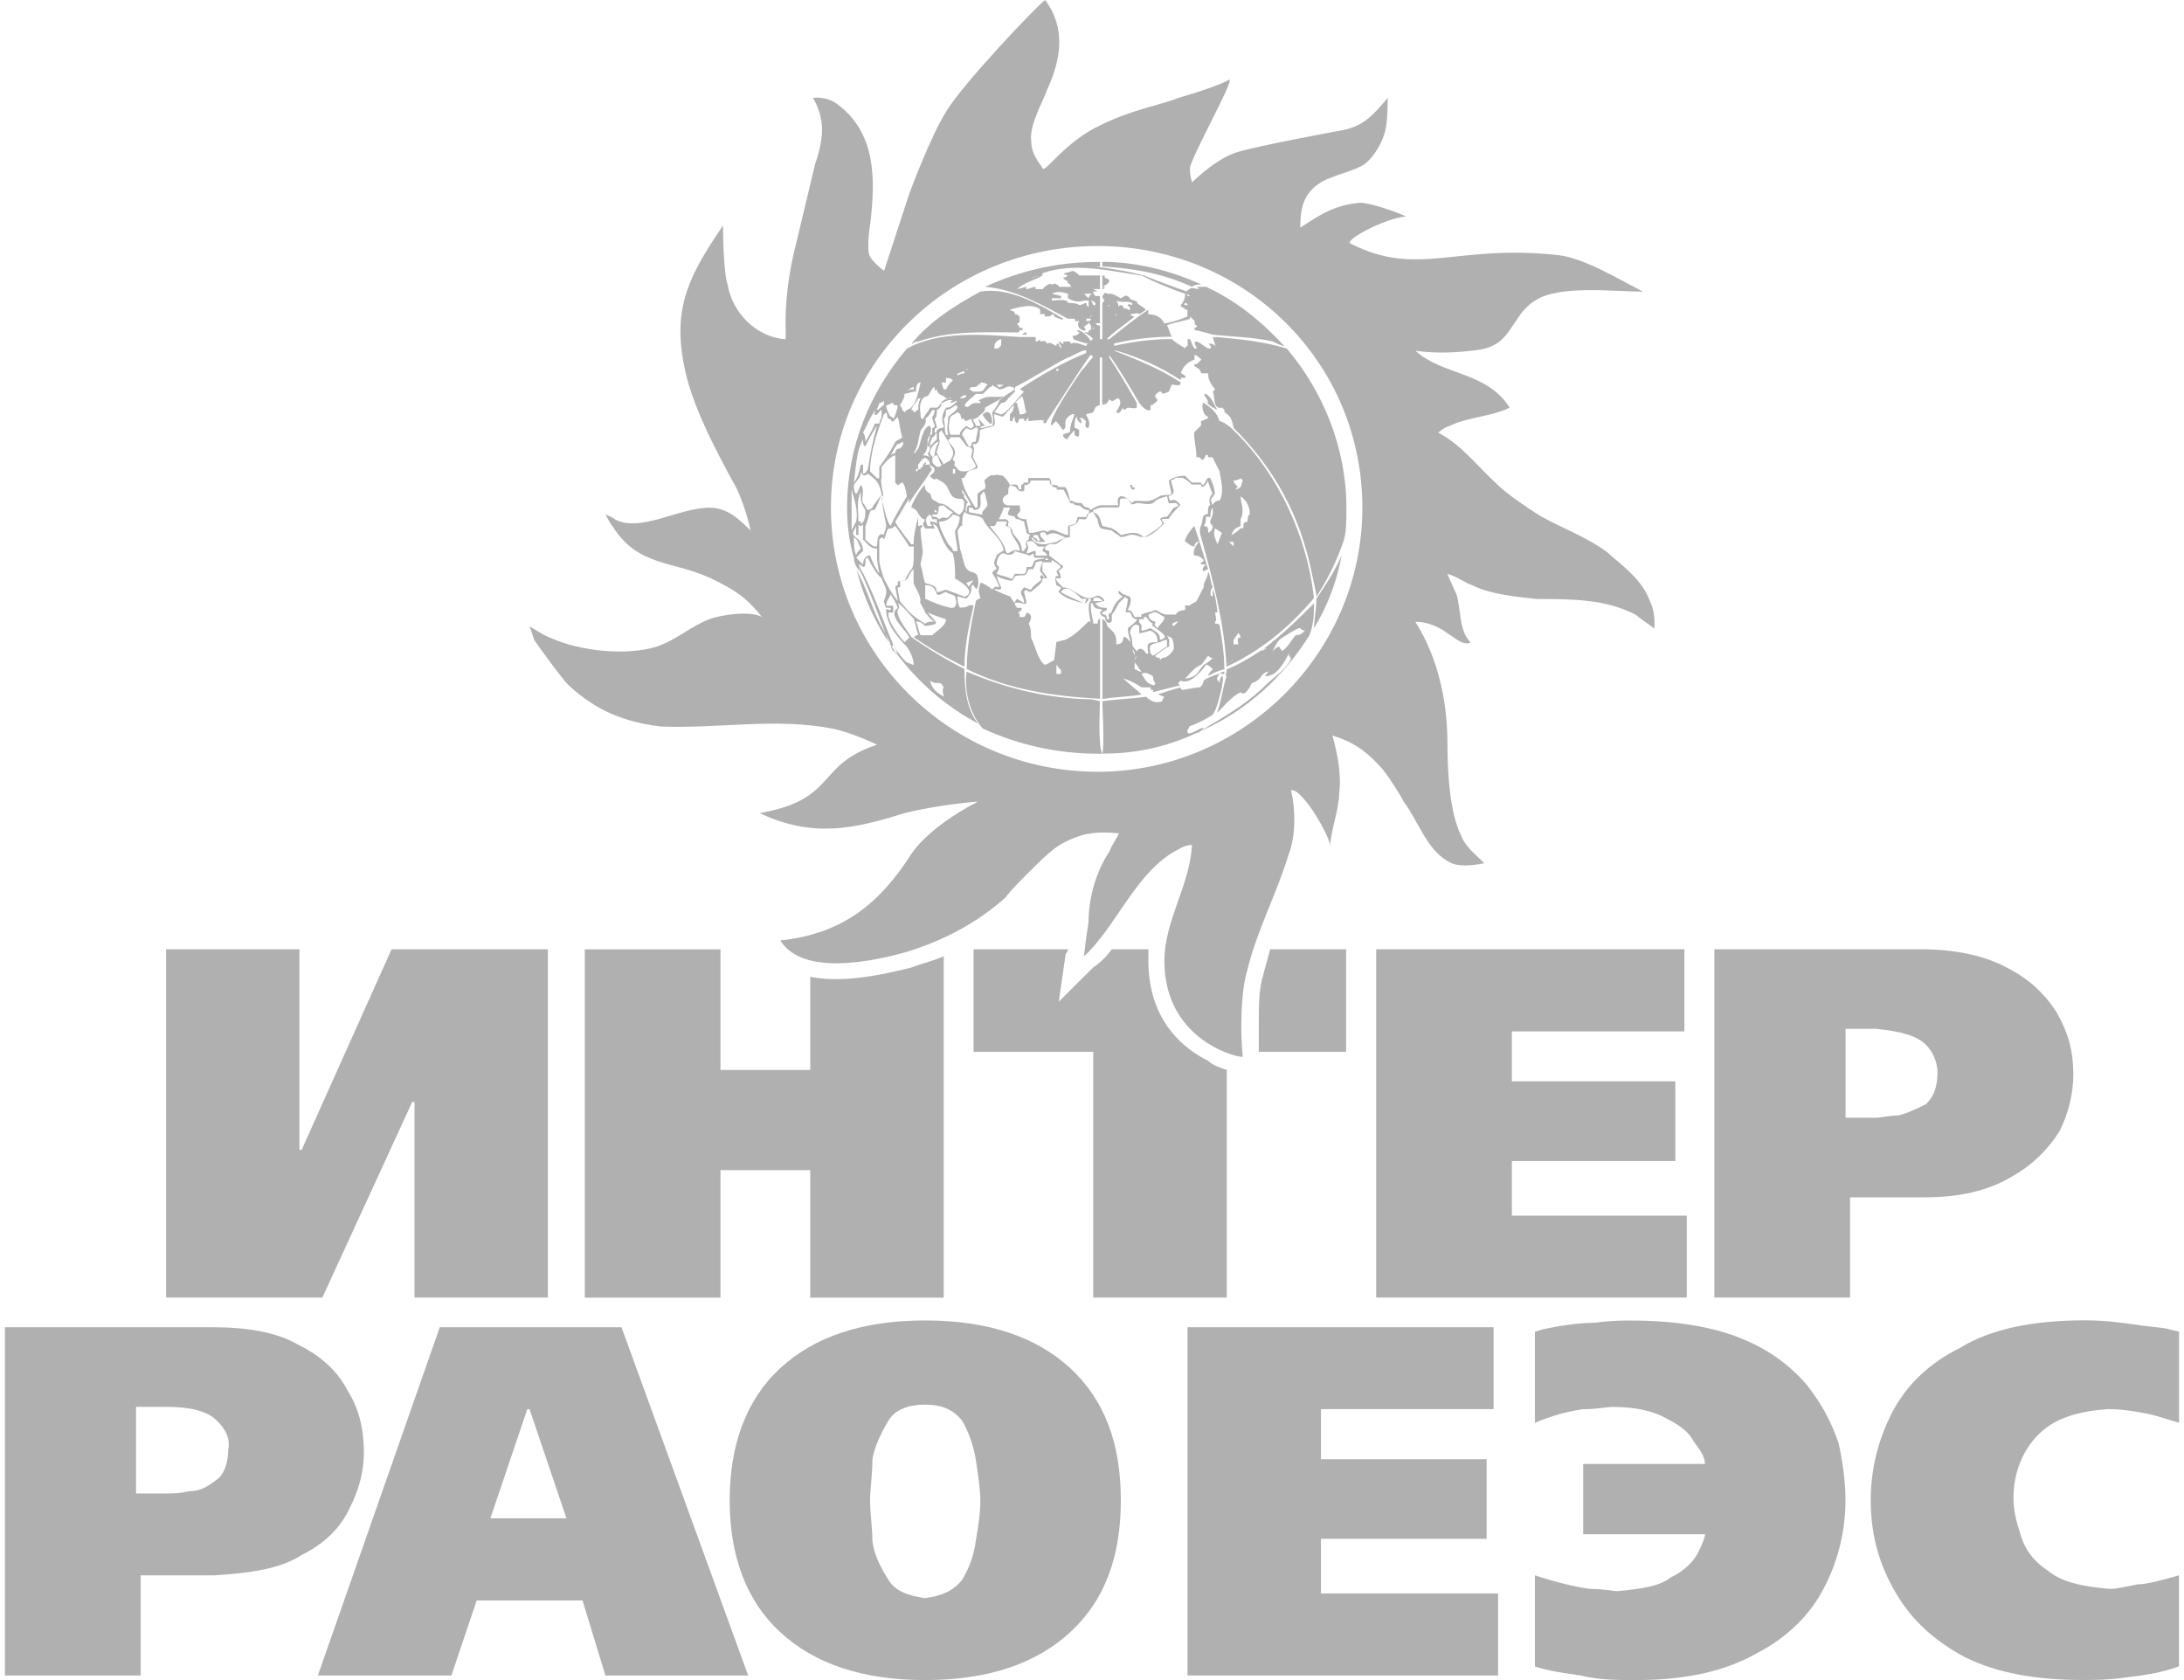 <svg width="78" height="60" viewBox="0 0 78 60" fill="none" xmlns="http://www.w3.org/2000/svg">
<path fill-rule="evenodd" clip-rule="evenodd" d="M4.859 50.243H5.932C6.834 50.243 7.415 50.406 7.74 50.728C8.069 51.057 8.233 51.383 8.149 51.789C8.149 52.275 7.985 52.68 7.74 52.843C7.411 53.093 7.16 53.256 6.75 53.256C6.422 53.336 6.177 53.336 5.932 53.336H4.859V50.243ZM0.176 47.399V59.837H5.023V56.259H7.659C8.971 56.179 10.041 56.016 10.779 55.53C11.597 55.125 12.177 54.553 12.506 53.821C12.835 53.173 12.996 52.517 12.996 51.869C12.996 51.057 12.831 50.323 12.422 49.674C12.094 49.026 11.513 48.45 10.695 48.048C9.876 47.562 8.803 47.399 7.576 47.399H0.176Z" fill="#B0B0B0"/>
<path fill-rule="evenodd" clip-rule="evenodd" d="M18.912 50.323L20.23 54.224H17.514L18.832 50.323H18.912ZM15.706 47.399L11.352 59.837H16.122L17.024 57.157H20.804L21.622 59.837H26.721L22.196 47.399H15.706Z" fill="#B0B0B0"/>
<path fill-rule="evenodd" clip-rule="evenodd" d="M33.04 50.163C33.62 50.163 34.029 50.326 34.358 50.732C34.603 51.144 34.767 51.63 34.848 52.115C34.932 52.684 35.012 53.176 35.012 53.582C35.012 54.067 34.932 54.553 34.848 55.042C34.767 55.617 34.599 56.019 34.358 56.425C34.029 56.831 33.62 56.994 33.04 57.074C32.466 56.994 31.973 56.831 31.732 56.425C31.484 56.019 31.239 55.614 31.158 55.042C31.158 54.556 31.074 54.071 31.074 53.582C31.074 53.176 31.158 52.684 31.158 52.115C31.239 51.63 31.487 51.144 31.732 50.732C31.977 50.326 32.466 50.163 33.04 50.163ZM33.04 47.157C30.819 47.157 29.102 47.725 27.868 48.859C26.634 50 26.06 51.626 26.06 53.578C26.06 55.53 26.634 57.157 27.868 58.291C29.102 59.431 30.823 60 33.04 60C35.257 60 36.984 59.431 38.222 58.291C39.45 57.157 40.03 55.61 40.03 53.578C40.03 51.546 39.45 50 38.222 48.859C36.984 47.725 35.264 47.157 33.04 47.157Z" fill="#B0B0B0"/>
<path fill-rule="evenodd" clip-rule="evenodd" d="M42.411 47.399V59.837H53.503V56.907H47.177V54.955H53.094V52.112H47.177V50.323H53.342V47.399H42.411Z" fill="#B0B0B0"/>
<path fill-rule="evenodd" clip-rule="evenodd" d="M56.542 52.275V54.792H60.895C60.895 54.872 60.812 55.125 60.647 55.447C60.483 55.77 60.157 56.096 59.664 56.339C59.255 56.661 58.594 56.744 57.773 56.824C57.608 56.824 57.283 56.744 56.79 56.744C56.21 56.664 55.556 56.502 54.818 56.259V59.514C55.307 59.677 55.884 59.757 56.455 59.837C57.119 60 57.773 60 58.43 60C60.238 60 61.637 59.677 62.784 59.022C63.857 58.454 64.675 57.645 65.165 56.664C65.665 55.693 65.91 54.633 65.91 53.578C65.91 53.003 65.829 52.275 65.665 51.546C65.417 50.812 65.085 50.163 64.511 49.435C63.938 48.779 63.203 48.211 62.21 47.809C61.224 47.403 59.909 47.16 58.263 47.16C57.934 47.16 57.528 47.16 56.954 47.24C56.455 47.24 55.801 47.32 55.063 47.483L54.818 47.562V50.812C55.391 50.569 55.965 50.406 56.538 50.326C57.038 50.326 57.364 50.246 57.608 50.246C58.43 50.246 59.091 50.409 59.5 50.652C59.99 50.895 60.319 51.144 60.483 51.47C60.731 51.796 60.892 52.039 60.892 52.281H56.538L56.542 52.275Z" fill="#B0B0B0"/>
<path fill-rule="evenodd" clip-rule="evenodd" d="M77.823 56.259C77.25 56.422 76.676 56.581 76.351 56.581C75.935 56.661 75.606 56.744 75.362 56.744C74.379 56.664 73.634 56.502 73.141 56.096C72.651 55.773 72.323 55.367 72.159 54.792C71.994 54.307 71.91 53.901 71.91 53.495C71.91 52.597 72.239 51.786 72.812 51.221C73.386 50.645 74.215 50.402 75.274 50.323C75.767 50.323 76.264 50.402 76.676 50.486C77.086 50.565 77.495 50.728 77.823 50.808V47.559L77.495 47.479C77.247 47.399 76.841 47.399 76.348 47.316C75.767 47.236 75.194 47.153 74.456 47.153C72.564 47.153 71.085 47.476 70.022 48.124C68.868 48.693 68.05 49.508 67.557 50.482C67.06 51.46 66.812 52.514 66.812 53.575C66.812 54.872 67.141 55.933 67.718 56.904C68.291 57.882 69.11 58.613 70.183 59.185C71.33 59.754 72.729 59.997 74.376 59.997C74.785 59.997 75.274 59.997 75.848 59.917C76.512 59.837 77.166 59.754 77.82 59.511V56.255L77.823 56.259Z" fill="#B0B0B0"/>
<path fill-rule="evenodd" clip-rule="evenodd" d="M32.55 34.553C31.564 34.802 30.088 35.125 28.938 34.882V38.211H25.731V33.904H20.885V46.342H25.731V41.789H28.938V46.342H33.704V34.147C33.375 34.31 32.959 34.39 32.55 34.553Z" fill="#B0B0B0"/>
<path fill-rule="evenodd" clip-rule="evenodd" d="M43.149 37.885C42.331 37.483 41.013 36.502 41.013 34.307V33.901H39.704C39.54 34.144 39.285 34.39 39.04 34.553L37.813 35.773L38.061 34.067C38.061 34.067 38.141 33.984 38.141 33.901H34.771V37.562H39.044V46.339H43.813V38.208C43.562 38.128 43.313 38.045 43.149 37.885Z" fill="#B0B0B0"/>
<path fill-rule="evenodd" clip-rule="evenodd" d="M10.775 41.061H10.695V33.901H5.932V46.339H11.513L14.723 39.352H14.804V46.339H19.566V33.901H13.985L10.775 41.061Z" fill="#B0B0B0"/>
<path fill-rule="evenodd" clip-rule="evenodd" d="M45.121 34.802C44.957 35.288 44.957 35.936 44.957 36.581V37.562H48.076V33.901H45.366C45.282 34.227 45.202 34.47 45.118 34.802H45.121Z" fill="#B0B0B0"/>
<path fill-rule="evenodd" clip-rule="evenodd" d="M69.197 38.291C69.197 38.863 69.032 39.189 68.788 39.431C68.459 39.594 68.133 39.754 67.805 39.834C67.476 39.834 67.225 39.917 66.98 39.917H65.913V36.741H66.98C67.889 36.827 68.462 36.99 68.788 37.316C69.036 37.559 69.197 37.965 69.197 38.287V38.291ZM73.466 36.179C73.057 35.527 72.484 34.962 71.665 34.553C70.921 34.147 69.858 33.901 68.62 33.901H61.227V46.339H66.074V42.76H68.704C70.022 42.76 71.005 42.517 71.83 42.032C72.564 41.626 73.138 41.061 73.55 40.406C73.882 39.757 74.047 39.029 74.047 38.374C74.047 37.566 73.882 36.917 73.466 36.182V36.179Z" fill="#B0B0B0"/>
<path fill-rule="evenodd" clip-rule="evenodd" d="M53.996 41.463H59.832V38.617H53.996V36.834H60.157V33.901H49.149V46.339H60.241V43.415H53.996V41.463Z" fill="#B0B0B0"/>
<path fill-rule="evenodd" clip-rule="evenodd" d="M39.205 27.562C33.949 27.562 29.676 23.336 29.676 18.128C29.676 12.92 33.949 8.786 39.205 8.786C44.46 8.786 48.656 12.933 48.656 18.128C48.656 23.322 44.383 27.562 39.205 27.562ZM57.447 19.757C56.709 19.192 55.804 18.869 55.066 18.457C54.657 18.214 53.832 17.645 53.584 17.403C52.765 16.674 52.269 15.936 51.367 15.451C51.367 15.451 51.531 15.284 51.776 15.208C52.44 14.885 53.258 14.885 53.916 14.559C53.094 13.256 51.534 13.419 50.551 12.527C51.122 12.611 51.859 12.611 52.524 12.527C53.587 12.448 53.751 12.032 54.244 11.307C54.409 11.064 54.66 10.821 54.825 10.738C55.643 10.166 57.699 10.416 58.682 10.416C57.863 10.003 56.545 9.195 55.643 9.112C52.027 8.706 50.632 9.92 48.251 8.706C47.919 8.627 49.398 7.808 50.216 7.729C50.052 7.645 48.988 7.24 48.576 7.24C47.67 7.323 47.177 7.645 46.439 8.131C46.439 7.483 46.523 6.914 47.177 6.511C47.586 6.262 48.411 6.099 48.74 5.856C49.069 5.614 49.398 5.048 49.478 4.639C49.562 4.317 49.562 3.498 49.562 3.498C49.072 4.067 48.74 4.48 47.999 4.639C47.999 4.639 44.88 5.208 44.142 5.447C43.397 5.69 42.579 6.508 42.579 6.508C42.579 6.508 42.498 6.345 42.498 6.013C42.498 5.68 44.142 2.764 43.897 2.847C43.645 3.01 42.663 3.332 42.089 3.495C41.509 3.738 40.446 3.901 39.292 4.476C38.064 5.045 37.32 6.179 37.239 6.016C37.155 5.853 36.83 5.53 36.83 5.045C36.749 4.476 37.239 3.658 37.41 3.173C37.9 2.115 38.068 0.978 37.323 0C36.994 0.249 34.368 3.01 33.794 3.981C33.224 4.882 32.476 6.911 32.476 6.911L31.574 9.674C31.574 9.674 31.245 9.431 31.084 9.189C30.917 8.946 31.084 7.965 31.084 7.965C31.249 6.508 31.332 4.799 29.93 3.738C29.521 3.415 29.032 3.495 29.032 3.495C29.032 3.495 29.36 3.981 29.36 4.636C29.36 5.205 29.112 5.853 29.112 5.853L28.451 8.623C27.878 10.818 28.123 12.115 28.042 12.115C26.976 12.032 26.151 11.144 25.986 10.163C25.822 9.677 25.822 8.051 25.822 8.051C24.675 9.757 24.014 10.898 24.423 13.013C24.675 14.39 25.493 15.94 26.151 17.16C26.56 17.808 26.811 18.949 26.811 18.949C26.395 18.547 25.986 18.131 25.329 18.131C24.259 18.131 22.863 19.032 21.958 18.547C21.877 18.46 21.629 18.377 21.629 18.377C21.629 18.377 21.794 18.71 21.874 18.79C22.783 20.249 24.011 20.007 25.409 20.662C26.228 21.064 26.637 21.31 27.217 22.039C26.808 21.796 25.735 21.955 25.325 22.118C24.671 22.361 24.172 22.853 23.434 23.099C22.364 23.422 20.724 23.262 19.654 22.777C19.409 22.694 18.916 22.364 18.916 22.364C18.916 22.364 18.996 22.614 19.08 22.857C19.244 23.099 20.063 24.233 20.314 24.48C21.297 25.378 22.28 25.783 23.598 25.946C25.735 26.026 27.707 25.623 29.759 26.026C30.497 26.189 31.323 26.595 31.323 26.595C29.102 27.33 29.921 28.547 27.13 29.039C29.022 29.93 30.494 29.608 32.302 29.039C33.62 28.716 34.931 28.627 34.931 28.627C34.11 29.039 33.04 29.767 32.55 30.495C31.403 32.285 30.088 33.346 27.868 33.588C28.686 34.892 31.239 34.317 32.386 33.994C33.704 33.588 34.931 32.94 35.921 32.042C36.085 31.799 36.659 31.234 36.907 30.988C37.071 30.825 37.403 30.492 37.732 30.253C38.061 30.01 38.718 29.767 38.96 29.767C39.288 29.684 40.033 29.767 40.033 29.767H39.949C39.949 29.847 39.704 30.17 39.62 30.416C39.121 31.151 38.876 32.122 38.876 32.94C38.792 33.425 38.712 34.157 38.712 34.157C39.865 33.103 40.6 31.074 42.082 30.336C42.331 30.173 42.572 30.173 42.572 30.173C42.492 31.64 41.586 32.863 41.586 34.32C41.586 37.25 44.383 37.818 44.383 37.735C44.299 36.927 44.299 35.461 44.548 34.642C44.876 33.266 45.611 31.882 46.03 30.495C46.275 29.847 46.275 28.956 46.111 28.221C46.52 28.141 47.586 30.01 47.503 30.253C47.503 29.767 47.831 28.876 47.831 28.301C47.915 27.649 47.751 26.841 47.586 26.269C48.411 26.512 48.901 26.924 49.394 27.489C49.639 27.812 49.965 28.301 50.129 28.627C50.629 29.278 50.954 30.333 51.692 30.745C52.02 30.988 52.597 30.908 53.01 30.828C52.681 30.495 52.346 30.256 52.185 29.847C51.776 29.039 51.695 27.572 51.695 26.591C51.695 25.052 51.367 23.509 50.548 22.205C50.957 22.205 51.367 22.368 51.695 22.617C51.859 22.697 52.269 23.103 52.52 22.94C52.104 22.527 52.185 21.799 52.02 21.23C51.937 21.067 51.692 20.495 51.692 20.495C52.02 20.582 52.346 20.828 52.597 20.908C53.252 21.23 54.154 21.314 54.898 21.393C56.126 21.393 57.364 21.393 58.43 21.962C58.511 22.045 59.091 22.448 59.091 22.448C59.091 22.125 59.091 21.799 58.927 21.477C58.675 20.748 58.021 20.256 57.444 19.767L57.447 19.757Z" fill="#B0B0B0"/>
<path fill-rule="evenodd" clip-rule="evenodd" d="M36.823 9.92C36.989 9.867 37.098 9.84 37.152 9.84C37.072 9.84 36.907 9.92 36.823 9.92ZM42.575 10.243C41.506 9.757 40.523 9.594 39.369 9.514V9.351C40.603 9.351 41.841 9.674 42.904 10.16C42.82 10.16 42.656 10.16 42.575 10.239V10.243ZM39.369 10.243V9.84H39.453V9.92C39.785 10.003 39.54 10.163 39.369 10.243ZM39.369 10.326V10.243H39.453C39.453 10.298 39.425 10.326 39.369 10.326ZM38.879 10.655C38.823 10.602 38.769 10.548 38.715 10.492H39.044C38.96 10.492 38.879 10.575 38.879 10.655ZM42.411 10.655V10.492L42.495 10.575H42.411V10.655ZM42.331 10.898C42.247 10.898 42.331 10.818 42.331 10.818C42.384 10.818 42.411 10.845 42.411 10.898H42.331ZM39.04 10.898C39.04 10.898 39.04 10.818 38.956 10.735C39.012 10.735 39.067 10.763 39.121 10.818V10.898H39.04ZM39.621 10.981C39.621 10.981 39.621 10.898 39.54 10.898H39.621V10.981ZM38.879 10.981C38.823 10.926 38.795 10.871 38.795 10.818C38.715 10.818 38.631 10.898 38.551 10.898C38.467 10.818 38.222 10.818 38.141 10.818C38.141 10.652 37.652 10.735 37.568 10.735V10.652H37.897V10.572L37.568 10.489C37.732 10.409 37.897 10.409 38.141 10.489V10.652C38.306 10.735 38.47 10.818 38.715 10.735H38.879V10.981ZM40.275 11.061C40.275 10.981 40.194 11.061 40.11 10.981C40.11 10.981 40.11 10.898 40.03 10.898C40.03 10.898 39.946 10.898 39.946 10.981C39.946 10.872 39.919 10.791 39.865 10.738C40.11 10.821 40.275 10.738 40.436 10.821V10.901C40.436 10.901 40.271 10.821 40.271 10.901L40.355 10.984V11.064H40.271L40.275 11.061ZM39.869 11.307C39.869 11.224 39.785 11.224 39.785 11.224H39.869V11.307ZM38.96 11.307H38.879C38.96 11.307 39.124 11.224 38.96 11.307ZM36.659 11.952H36.495C36.55 11.897 36.605 11.869 36.659 11.869V11.952ZM39.621 12.115H39.54C39.54 12.032 40.439 11.387 40.523 11.307C40.467 11.307 40.412 11.279 40.358 11.224C40.439 11.224 40.687 11.144 40.687 11.224L40.932 11.061C40.852 10.981 40.687 10.898 40.603 10.818C40.687 10.735 40.358 10.735 40.358 10.652C40.194 10.489 40.194 10.572 40.03 10.652C39.865 10.572 39.782 10.489 39.621 10.489H39.54C39.453 10.409 39.453 10.489 39.369 10.572C39.369 10.625 39.397 10.68 39.453 10.735L39.369 10.818V10.735V12.112H39.285V11.626H39.205L39.121 11.543H39.285V10.572H39.121C39.121 10.572 39.04 10.489 39.04 10.409H39.205L39.04 10.323H39.285V9.837H38.551C38.441 9.728 38.358 9.674 38.302 9.674C38.138 9.754 37.813 9.754 38.138 9.837C38.084 9.89 38.03 9.917 37.974 9.917C37.974 10 38.138 10 38.138 10.08C38.058 10.08 38.222 10.163 38.222 10.163C38.222 10.163 38.222 10.243 38.302 10.243H37.813C37.813 10.163 37.729 10.163 37.729 10.163C37.648 10.08 37.648 10.163 37.565 10.163C37.484 10.08 37.313 10.243 37.233 10.326H36.984V10.243C36.904 10.243 36.739 10.326 36.656 10.326V10.243L36.327 10.326C36.575 10.083 36.981 10.003 37.229 9.84V9.757C38.383 9.355 39.617 9.677 40.764 9.84C41.257 10.083 41.838 10.326 42.327 10.492C42.327 10.654 42.273 10.789 42.163 10.898C42.163 10.981 42.327 10.981 42.327 11.061H42.408V11.304C42.243 11.383 41.754 11.546 41.583 11.546C41.473 11.331 41.282 11.224 41.009 11.224V11.061C40.52 11.383 40.026 11.789 39.617 12.115H39.621ZM35.015 10.412C36.085 10.243 37.152 10.898 37.977 11.383C37.977 11.439 37.867 11.412 37.648 11.304C37.648 11.248 37.62 11.22 37.565 11.22C37.565 11.304 37.4 11.304 37.313 11.304V11.22H37.149V11.057C36.904 10.815 36.33 10.978 36.082 11.057C36.082 11.141 36.246 11.057 36.246 11.22C36.302 11.22 36.358 11.248 36.414 11.304V11.467C36.414 11.546 36.33 11.546 36.33 11.546C36.33 11.63 36.414 11.63 36.414 11.709H36.495C36.578 11.793 36.495 11.793 36.414 11.793C36.414 11.846 36.386 11.872 36.33 11.872C35.176 11.872 33.949 11.793 32.795 12.198C32.631 12.198 32.631 12.278 32.55 12.278C33.214 11.47 34.113 10.901 35.012 10.416L35.015 10.412ZM35.592 12.448H35.512C35.512 12.361 35.512 12.278 35.592 12.198C35.592 12.198 35.676 12.115 35.757 12.115V12.278C35.757 12.361 35.676 12.448 35.592 12.448ZM37.729 13.256V13.173H37.813C37.813 13.256 37.729 13.256 37.729 13.256ZM34.522 13.256V13.173H34.603C34.549 13.173 34.522 13.2 34.522 13.256ZM34.197 13.419V13.335C34.278 13.335 34.361 13.256 34.442 13.256V13.335C34.332 13.335 34.251 13.363 34.197 13.419ZM35.676 13.824L35.592 13.741H35.84C35.84 13.741 35.757 13.824 35.676 13.824ZM33.704 13.904L33.62 13.661H33.785V13.498C33.868 13.498 33.949 13.498 34.033 13.582C33.949 13.661 33.868 13.745 33.785 13.904H33.704ZM32.386 13.987C32.466 13.904 32.55 13.824 32.631 13.824V13.904C32.55 13.904 32.466 13.904 32.386 13.987ZM34.935 13.987H34.771C34.687 13.987 34.687 13.904 34.603 13.904L34.687 13.824C34.771 13.824 34.935 13.824 34.935 13.741V13.658C34.935 13.713 34.962 13.741 35.015 13.741V13.658C35.125 13.658 35.209 13.686 35.267 13.741C35.099 13.904 35.18 13.984 34.935 13.984V13.987ZM33.868 14.227C33.868 14.227 33.949 14.227 33.949 14.147V14.227H33.868ZM34.278 14.227C34.361 14.147 34.442 14.064 34.526 14.147C34.442 14.227 34.361 14.227 34.278 14.227ZM31.323 14.639C31.323 14.559 31.403 14.476 31.403 14.39C31.459 14.39 31.514 14.363 31.567 14.31V14.476C31.487 14.476 31.403 14.639 31.323 14.639ZM43.478 14.639C43.313 14.559 43.149 14.476 43.069 14.31L43.149 14.39C43.149 14.227 42.904 14.067 43.069 14.067C43.313 14.23 43.313 14.39 43.478 14.639ZM32.305 14.722L32.225 14.639C32.225 14.559 32.141 14.476 32.141 14.476C32.225 14.31 32.305 14.227 32.305 14.064C32.389 14.064 32.553 13.984 32.715 13.984C32.715 13.901 32.715 13.658 32.879 13.658C32.795 13.984 32.715 14.559 32.389 14.639L32.305 14.722ZM32.631 14.722C32.631 14.667 32.604 14.639 32.55 14.639C32.55 14.559 32.715 14.39 32.795 14.227H32.879C32.795 14.39 32.795 14.476 32.795 14.639C32.715 14.639 32.715 14.722 32.631 14.722ZM36.414 14.802C36.414 14.639 36.33 14.559 36.33 14.39H36.246C36.33 14.31 36.414 14.227 36.495 14.147C36.578 14.227 36.578 14.559 36.659 14.719C36.578 14.799 36.495 14.799 36.414 14.799V14.802ZM35.757 14.802L35.512 14.722L35.757 14.39C35.866 14.39 35.949 14.335 36.005 14.227C36.085 14.147 36.169 14.064 36.25 13.984V13.821C36.907 13.495 37.487 13.093 38.141 12.767C38.225 12.767 38.715 12.444 38.795 12.524V12.607C37.977 12.93 37.152 13.415 36.414 13.901C36.495 13.901 36.495 13.984 36.578 13.984C36.33 14.227 36.005 14.719 35.757 14.799V14.802ZM32.959 14.962C32.879 14.962 32.879 14.882 32.879 14.882C32.879 14.639 32.795 14.476 32.959 14.227C33.015 14.174 33.072 14.147 33.13 14.147C33.214 14.064 33.295 13.824 33.379 13.824V13.904C33.379 13.987 33.459 13.904 33.459 13.904C33.459 14.013 33.542 14.094 33.707 14.147L33.788 14.227H33.872C33.543 14.31 33.623 14.476 33.462 14.559H33.218C33.134 14.722 33.047 14.802 32.963 14.962H32.959ZM31.896 14.962C31.896 14.909 31.868 14.882 31.812 14.882C31.732 14.799 31.648 14.559 31.648 14.476C31.732 14.476 31.812 14.39 31.896 14.39C31.896 14.476 31.977 14.476 32.06 14.476C32.06 14.559 31.977 14.882 31.896 14.962ZM35.351 15.125C35.183 14.963 35.099 14.855 35.099 14.802C35.351 14.559 35.431 14.885 35.431 15.045V15.125H35.351ZM34.851 15.208C34.851 15.125 34.687 14.965 34.771 14.965C34.824 14.965 34.879 14.938 34.935 14.885C34.935 14.965 35.015 15.128 35.015 15.208H34.851ZM35.015 15.288C35.015 15.208 35.099 15.208 35.18 15.208C35.099 15.125 34.935 14.965 34.935 14.885C35.099 14.722 35.18 14.722 35.18 14.563C35.431 14.393 35.679 14.313 35.844 14.15C35.596 14.23 35.27 14.067 34.938 14.313C34.938 14.313 35.019 14.313 35.019 14.393H34.854C34.606 14.393 34.606 14.643 34.445 14.479C34.529 14.313 34.693 14.23 34.854 14.067H35.103C35.183 13.987 35.27 13.904 35.354 13.824C35.408 13.824 35.435 13.797 35.435 13.741C35.519 13.824 35.599 13.824 35.683 13.904C35.928 13.904 35.928 13.741 36.173 13.824L36.253 13.904C36.008 14.067 35.844 14.147 35.683 14.31C35.683 14.39 35.519 14.639 35.435 14.722C35.435 14.885 35.519 14.965 35.435 15.208C35.27 15.208 35.183 15.288 35.019 15.288H35.015ZM33.379 15.367C33.379 15.312 33.406 15.284 33.459 15.284C33.459 15.231 33.432 15.124 33.379 14.962C33.459 14.882 33.459 14.799 33.459 14.639C33.569 14.586 33.623 14.503 33.623 14.39C33.707 14.39 33.872 14.227 34.033 14.31C33.977 14.31 33.949 14.336 33.949 14.39C34.033 14.39 34.113 14.31 34.197 14.31C34.033 14.476 33.949 14.559 33.788 14.559C33.623 14.802 33.623 15.045 33.707 15.208C33.707 15.261 33.679 15.288 33.623 15.288C33.568 15.288 33.513 15.315 33.459 15.371C33.459 15.371 33.459 15.454 33.379 15.454V15.367ZM33.949 15.53C33.868 15.367 33.868 15.125 33.949 14.882C34.033 14.799 34.113 14.799 34.197 14.719C34.361 14.799 34.278 14.882 34.361 14.962H34.442C34.442 15.125 34.606 14.962 34.69 14.962C34.69 15.045 34.774 15.125 34.774 15.204C34.69 15.367 34.606 15.284 34.526 15.204C34.442 15.284 34.278 15.367 34.278 15.527H33.949V15.53ZM33.785 15.53C33.704 15.288 33.785 15.288 33.704 14.962C33.785 14.882 33.785 14.799 33.785 14.639C33.949 14.639 34.113 14.476 34.113 14.476C34.169 14.476 34.197 14.504 34.197 14.559C34.113 14.722 34.033 14.722 33.868 14.882C33.868 15.125 33.785 15.284 33.868 15.53H33.785ZM30.907 15.777C30.907 15.615 30.879 15.507 30.823 15.454C30.994 15.128 31.074 14.885 31.323 14.563C31.239 14.643 31.239 14.726 31.239 14.805C31.323 14.889 31.403 14.643 31.487 14.643V14.805C31.487 14.968 31.403 15.048 31.403 15.128H31.239C31.158 15.371 30.994 15.617 30.907 15.78V15.777ZM34.603 15.936C34.522 15.853 34.438 15.614 34.358 15.53C34.358 15.451 34.438 15.367 34.522 15.288C34.771 15.454 34.771 15.208 34.932 15.288C34.932 15.371 34.848 15.693 34.848 15.777C34.767 15.777 34.683 15.777 34.683 15.94H34.599L34.603 15.936ZM33.214 15.936V15.853C33.214 15.773 33.295 15.69 33.295 15.61C33.379 15.61 33.379 15.527 33.459 15.447V15.69C33.379 15.773 33.295 15.853 33.214 15.933V15.936ZM31.812 16.262C31.896 16.099 31.977 15.94 32.06 15.856C32.114 15.856 32.169 15.83 32.225 15.777C32.305 15.856 32.225 15.94 32.141 16.019C32.031 16.019 31.977 16.074 31.977 16.182C31.923 16.182 31.868 16.21 31.812 16.265V16.262ZM33.295 16.342C33.295 16.262 33.214 16.262 33.214 16.179C33.214 16.016 33.379 15.777 33.543 15.777C33.459 15.856 33.379 16.099 33.379 16.262L33.295 16.342ZM33.214 16.342C33.13 16.262 33.043 16.262 32.959 16.262C33.13 16.099 33.13 15.94 33.13 15.693C33.214 15.53 33.295 15.371 33.214 15.208C32.959 15.208 32.879 15.856 32.795 16.016C32.715 16.099 32.715 16.179 32.631 16.179C32.795 15.936 32.795 15.693 32.879 15.371C32.959 15.288 33.13 15.048 33.043 14.965C33.13 14.885 33.214 14.802 33.295 14.643H33.379C33.379 14.751 33.351 14.832 33.295 14.885C33.295 15.048 33.379 15.128 33.379 15.208C33.379 15.288 33.295 15.288 33.295 15.288V15.454C33.295 15.507 33.268 15.534 33.214 15.534C33.214 15.697 33.13 15.777 33.13 15.94H33.214C33.214 16.262 33.043 16.102 33.214 16.342ZM33.704 16.591C33.62 16.425 33.54 16.342 33.456 16.179C33.456 16.016 33.62 15.777 33.54 15.693V15.451L33.62 15.367C33.785 15.61 33.868 15.773 33.949 15.936C34.113 16.179 34.033 16.259 33.949 16.422C33.868 16.508 33.785 16.508 33.704 16.588V16.591ZM33.459 16.671C33.379 16.588 33.295 16.588 33.295 16.422C33.295 16.338 33.379 16.259 33.459 16.259C33.543 16.338 33.543 16.508 33.623 16.588C33.623 16.671 33.543 16.671 33.459 16.671ZM34.438 16.834C34.358 16.834 34.274 16.834 34.194 16.751C34.194 16.671 34.029 16.671 34.11 16.508L34.029 16.422C34.029 16.338 34.11 16.259 34.11 16.179C34.11 15.936 33.865 15.856 33.865 15.693C33.919 15.693 33.946 15.667 33.946 15.614H34.274L34.522 15.936C34.851 16.016 34.687 16.099 34.687 16.338C34.796 16.505 34.851 16.616 34.851 16.671C34.771 16.751 34.603 16.834 34.442 16.834H34.438ZM32.715 16.834V16.751H32.795C32.795 16.834 32.715 16.834 32.715 16.834ZM34.113 16.917H34.033V16.751H34.113V16.917ZM31.323 17.08C31.239 16.997 31.158 16.917 31.074 16.837C31.074 16.182 31.323 15.454 31.564 14.805L31.648 14.726C31.732 14.889 31.648 14.968 31.812 14.968C31.812 15.024 31.84 15.052 31.896 15.052C31.896 15.052 31.977 14.968 32.06 14.889C32.141 15.131 32.141 15.374 32.225 15.617C32.141 15.697 32.06 15.697 31.977 15.78C31.812 16.102 31.648 16.345 31.403 16.678V17.084H31.323V17.08ZM30.494 17.24C30.578 16.671 30.578 16.099 30.823 15.693C30.823 15.777 30.823 15.936 30.907 15.936C31.128 15.502 31.267 15.259 31.323 15.208C31.158 15.777 31.074 16.262 30.994 16.754C30.936 16.865 30.879 16.921 30.823 16.921V16.595H30.742C30.659 16.921 30.659 17 30.494 17.246V17.24ZM40.439 17.483C40.439 17.483 40.358 17.403 40.358 17.32H40.439V17.403H40.523V17.483H40.439ZM44.139 17.483C44.139 17.483 44.139 17.403 44.222 17.403C44.139 17.32 44.055 17.24 44.055 17.16C44.166 17.16 44.249 17.133 44.303 17.08L44.387 17.16C44.303 17.323 44.387 17.403 44.139 17.483ZM30.994 18.211C30.907 18.128 30.907 18.048 30.823 17.968C30.742 17.805 30.907 17.483 30.742 17.32C30.659 17.483 30.659 17.562 30.578 17.642C30.494 17.562 30.494 17.399 30.494 17.32C30.659 17.077 30.742 17.077 30.742 16.834C30.796 16.996 30.88 17.024 30.994 16.917C31.323 17.16 31.403 17.24 31.484 17.645C31.4 17.808 31.235 17.968 31.155 18.131C31.099 18.186 31.044 18.214 30.991 18.214L30.994 18.211ZM33.379 18.291V18.211C33.459 18.211 33.459 18.291 33.459 18.291H33.379ZM34.522 18.291C34.438 18.211 34.522 18.128 34.522 17.968C34.687 17.968 34.358 17.805 34.438 17.645C34.358 17.645 34.358 17.566 34.358 17.483C34.522 17.725 34.603 17.888 34.687 18.051H34.603C34.522 18.051 34.522 18.214 34.522 18.294V18.291ZM35.096 18.374C35.04 18.374 34.876 18.346 34.603 18.291V18.128C34.687 18.128 34.771 18.128 34.771 18.211C35.099 18.211 35.015 17.968 35.015 17.725C35.015 17.642 35.099 17.642 35.099 17.562C35.18 17.562 35.18 17.642 35.18 17.642C35.238 17.857 35.267 17.992 35.267 18.048C35.18 18.211 35.015 18.291 35.099 18.37L35.096 18.374ZM33.54 18.543C33.456 18.457 33.375 18.457 33.375 18.457C33.291 18.457 33.291 18.374 33.291 18.374H33.456C33.62 18.211 33.375 18.051 33.704 18.051C33.785 18.131 33.868 18.214 34.033 18.294L33.949 18.377C33.785 18.627 33.785 18.377 33.54 18.547V18.543ZM30.742 18.623H30.659C30.659 18.211 30.578 17.888 30.742 17.566C30.742 17.888 30.742 17.968 30.907 18.214C30.907 18.377 30.907 18.627 30.742 18.71V18.623ZM31.812 18.786C31.648 18.623 31.564 18.051 31.484 17.805C31.648 17.805 31.4 17.24 31.484 17.077V16.671C31.648 16.508 31.732 16.338 31.973 16.259V17.24L32.057 17.32C32.138 17.32 32.138 17.24 32.221 17.24C32.305 17.24 32.386 17.642 32.386 17.725C32.004 18.379 31.812 18.733 31.812 18.786ZM33.13 18.786C33.043 18.623 33.043 18.457 33.214 18.374C33.214 18.374 33.295 18.457 33.295 18.543H33.459V18.706C33.406 18.651 33.324 18.623 33.214 18.623C33.214 18.679 33.241 18.733 33.295 18.786H33.13ZM30.414 18.946V17.479C30.494 17.802 30.659 18.207 30.578 18.62C30.522 18.729 30.467 18.836 30.414 18.942V18.946ZM43.149 19.029C43.149 18.866 43.149 18.786 42.985 18.786C43.069 18.706 43.069 18.543 43.069 18.457H43.233C43.233 18.291 43.233 18.214 43.313 18.131V18.374C43.233 18.623 43.149 18.623 43.313 18.786C43.313 18.895 43.259 18.976 43.149 19.029ZM43.977 19.109C44.058 18.866 44.142 18.866 44.306 18.786V18.543C44.471 18.211 44.306 17.968 44.306 17.725C44.554 17.888 44.635 18.128 44.635 18.374C44.554 18.374 44.554 18.623 44.554 18.623C44.306 18.706 44.471 18.706 44.39 18.866H44.306C44.226 18.946 44.142 19.029 43.977 19.109ZM38.141 19.109C37.977 19.109 37.652 18.866 37.487 18.946C37.431 19.001 37.374 19.001 37.316 18.946C37.152 18.946 36.988 19.029 36.827 19.029H36.746C36.746 18.866 36.662 18.706 36.662 18.543C36.582 18.543 36.334 18.543 36.334 18.374C36.498 18.211 36.417 18.211 36.417 18.051H36.089C36.008 18.051 35.924 18.051 35.844 17.968C35.76 17.805 35.844 17.725 36.008 17.645C36.008 17.483 36.008 17.403 36.089 17.323C36.253 17.406 36.253 17.323 36.337 17.486C36.421 17.569 36.585 17.569 36.585 17.486V17.323H36.666C36.83 17.243 36.749 17.243 36.83 17.16H37.494C37.494 17.243 37.494 17.323 37.575 17.323C37.575 17.406 37.658 17.406 37.739 17.406V17.486H37.987C38.071 17.649 38.151 17.808 38.235 17.971H38.316C38.4 18.055 38.48 18.055 38.564 18.055C38.645 18.134 38.728 18.218 38.893 18.218V18.297C38.893 18.38 38.809 18.297 38.809 18.464H38.48C38.48 18.521 38.453 18.604 38.4 18.713C38.071 18.793 38.151 18.713 38.151 19.115L38.141 19.109ZM40.852 19.192C40.603 18.949 40.362 19.029 40.033 19.109C39.949 19.029 39.869 18.946 39.704 18.866L39.369 18.783C39.285 18.54 39.285 18.37 39.04 18.287V18.207C39.121 18.207 39.205 18.124 39.369 18.124H39.949C40.033 18.045 39.949 17.882 40.033 17.802H40.278C40.442 18.044 40.362 18.044 40.607 17.965C40.771 17.965 41.016 18.048 41.18 17.965C41.345 17.802 41.428 17.802 41.68 17.722C41.761 18.044 41.68 17.965 42.009 17.965L42.089 18.048C42.089 18.048 42.009 18.128 41.925 18.128C41.844 18.211 41.761 18.37 41.68 18.454C41.593 18.454 41.509 18.454 41.428 18.54C41.428 18.54 41.509 18.62 41.509 18.703C41.509 18.786 41.019 19.105 40.855 19.189L40.852 19.192ZM37.068 19.355C37.068 19.272 36.984 19.192 36.904 19.192V19.109H37.068C37.068 19.192 37.149 19.272 37.149 19.272L37.068 19.355ZM43.478 19.435C43.397 19.192 43.313 19.112 43.397 18.869L43.642 19.032C43.562 19.195 43.562 19.275 43.478 19.435ZM37.233 19.435C37.068 19.435 36.904 19.355 36.823 19.192C36.907 19.192 36.988 19.355 37.072 19.355H37.316C37.316 19.272 37.152 19.192 37.152 19.112V19.032C37.404 18.949 37.316 19.112 37.404 19.112C37.652 18.949 37.813 19.112 38.061 19.195C37.893 19.275 37.813 19.275 37.732 19.358L37.316 19.438H37.236L37.233 19.435ZM44.058 19.515C44.004 19.459 43.95 19.405 43.894 19.352H44.058V19.515ZM31.239 19.515C31.158 19.515 30.994 19.352 30.907 19.272V18.786C30.994 18.623 30.994 18.457 31.074 18.291C31.074 18.211 31.158 18.211 31.239 18.211C31.323 18.048 31.403 17.888 31.487 17.642C31.487 17.698 31.514 17.725 31.567 17.725C31.403 17.725 31.651 18.706 31.651 18.786C31.651 18.866 31.567 19.029 31.567 19.109C31.323 18.946 31.323 19.431 31.323 19.515H31.239ZM36.495 19.677C36.495 19.355 36.33 19.272 36.166 19.029C36.166 18.92 36.111 18.839 36.002 18.786C36.002 18.623 36.082 18.623 35.918 18.543H35.673C35.753 18.374 35.837 18.211 35.837 18.128H36.082C35.918 18.454 36.002 18.37 36.246 18.454C36.246 18.454 36.246 18.54 36.33 18.54C36.414 18.54 36.495 18.62 36.578 18.62C36.578 18.783 36.659 18.863 36.659 19.026C36.659 19.026 36.743 19.105 36.823 19.105C36.743 19.105 36.743 19.189 36.743 19.268C36.633 19.324 36.605 19.405 36.659 19.511C36.659 19.591 36.578 19.591 36.578 19.674H36.495V19.677ZM34.033 19.677C34.033 19.594 33.949 19.515 33.868 19.435C33.785 19.272 33.54 18.869 33.54 18.627C33.759 18.627 33.922 18.543 34.029 18.377C34.083 18.377 34.165 18.405 34.274 18.46C34.274 18.627 34.219 18.791 34.11 18.952C34.11 19.195 34.194 19.438 34.194 19.681H34.029L34.033 19.677ZM36.005 19.757C35.921 19.757 35.921 19.677 35.921 19.677C35.84 19.355 35.592 19.109 35.351 18.786H35.515C35.569 18.733 35.596 18.679 35.596 18.623H35.924C36.008 18.706 35.924 18.623 35.924 18.786C35.924 18.786 36.008 18.786 36.089 18.869C36.089 19.192 36.417 19.355 36.417 19.677C36.25 19.594 36.169 19.677 36.008 19.757H36.005ZM30.578 19.84C30.494 19.598 30.494 19.435 30.494 19.192C30.659 19.272 30.659 19.435 30.742 19.594C30.659 19.677 30.578 19.757 30.578 19.837V19.84ZM36.988 19.84V19.677C36.823 19.677 36.823 19.757 36.659 19.757C36.743 19.515 36.743 19.594 36.659 19.355C36.907 19.272 36.907 19.355 37.068 19.518H37.313C37.259 19.571 37.233 19.625 37.233 19.681C37.344 19.734 37.4 19.788 37.4 19.844H36.984L36.988 19.84ZM37.313 20L37.4 19.917C37.4 20 37.484 20 37.484 20H37.313ZM42.985 20.406C42.904 20.323 42.985 20.243 43.069 20.163C42.985 20.163 42.82 20.163 42.904 20.083C42.904 20.083 42.985 20.083 42.985 20C42.904 19.917 42.82 19.837 42.656 19.837C42.572 19.674 42.74 19.431 42.82 19.352H42.74C42.74 19.352 42.656 19.431 42.656 19.515C42.492 19.515 42.408 19.352 42.327 19.352V19.268C42.408 19.105 42.492 18.946 42.656 18.783C42.82 19.268 42.985 19.837 43.146 20.323L42.981 20.406H42.985ZM31.403 20.485C31.239 20.243 31.158 20.083 31.074 19.837C30.907 19.837 30.823 20 30.823 20.16C30.742 20.08 30.659 19.997 30.578 19.917C30.659 19.837 30.742 19.754 30.823 19.674C30.823 19.511 30.742 19.352 30.659 19.268C30.33 19.026 30.494 19.026 30.578 18.783V19.105H30.659V18.703C30.659 18.703 30.659 18.783 30.742 18.783C30.742 18.783 30.823 18.783 30.823 18.703V19.268C30.994 19.431 31.074 19.591 31.323 19.591V19.997L31.403 20.482V20.485ZM36.085 20.659C35.921 20.575 35.757 20.575 35.596 20.489C35.596 20.409 35.679 20.409 35.679 20.246L35.596 20.163C35.596 20 35.679 19.757 35.844 19.757C36.008 19.84 36.173 19.84 36.253 19.677C36.421 19.757 36.582 19.757 36.746 19.84C36.827 19.84 36.91 19.757 36.91 19.757C36.91 19.866 36.937 19.92 36.991 19.92H37.32C37.239 20.003 36.991 19.92 36.91 20.087C36.91 20.14 36.883 20.194 36.827 20.249H36.662C36.662 20.329 36.662 20.412 36.582 20.492H36.253C36.173 20.579 36.173 20.662 36.173 20.662H36.089L36.085 20.659ZM34.603 20.981C34.603 20.898 34.522 20.898 34.522 20.818C34.522 20.818 34.687 20.735 34.771 20.735C34.771 20.735 34.603 20.898 34.603 20.978V20.981ZM34.438 21.304C34.194 21.221 34.029 21.141 33.785 21.061C33.704 21.061 33.62 21.144 33.456 21.144C33.456 20.901 33.291 20.901 33.04 20.821C32.956 20.579 32.956 20.409 32.876 20.166C32.876 20.087 32.956 19.844 32.956 19.681C32.902 19.248 32.876 18.979 32.876 18.873L32.956 18.79C32.876 18.71 32.876 18.79 32.792 18.79V18.46C32.711 18.79 32.627 19.112 32.627 19.438H32.547C32.164 18.952 31.973 18.683 31.973 18.63C32.138 18.38 32.302 18.058 32.463 17.812V17.975C32.711 17.572 33.036 17.167 33.288 16.758C33.288 16.758 33.208 16.678 33.208 16.595H33.036C33.036 16.595 33.124 16.515 33.036 16.515C32.981 16.568 32.953 16.622 32.953 16.678C32.899 16.678 32.872 16.704 32.872 16.758H32.788V16.595C32.872 16.515 32.872 16.428 33.036 16.345C33.151 16.401 33.208 16.484 33.208 16.595C33.288 16.678 33.372 16.678 33.372 16.758V16.924V16.841C33.316 16.896 33.261 16.95 33.208 17.004C33.288 17.087 33.372 17.167 33.452 17.087C33.536 17.167 33.617 17.167 33.701 17.25C33.946 17.413 33.865 17.815 34.271 17.815H34.355L34.435 17.898V17.978C34.435 18.141 34.435 18.221 34.271 18.384C34.026 18.301 33.862 17.978 33.536 17.978C33.452 17.898 33.372 17.898 33.288 17.815C33.208 17.652 33.288 17.652 33.124 17.572C33.066 17.517 33.036 17.463 33.036 17.409V17.326C32.953 17.326 32.547 17.975 32.547 18.134C32.627 18.134 32.711 18.218 32.711 18.218C32.792 18.297 32.876 18.55 33.04 18.55L32.956 18.713L33.04 18.876H33.375C33.375 18.82 33.347 18.766 33.291 18.713C33.375 18.713 33.456 18.793 33.456 18.793C33.62 19.115 33.704 19.521 34.029 19.764C34.11 20.09 34.11 20.332 34.11 20.665C34.274 20.745 34.932 21.151 34.438 21.314V21.304ZM32.06 21.467C31.812 21.144 31.732 20.981 31.567 20.659C31.487 20.409 31.403 20.163 31.403 20.003V19.275L31.487 19.195C31.567 19.195 31.567 19.275 31.567 19.275C31.651 19.112 31.651 18.952 31.735 18.873H31.816C31.899 18.873 31.899 18.79 31.98 18.79C32.253 19.169 32.416 19.411 32.47 19.518H32.634V19.84C32.634 19.92 32.634 20.246 32.553 20.326C32.47 20.409 32.389 20.575 32.305 20.738H32.141C32.06 20.738 32.06 20.821 32.06 20.901C32.06 20.901 31.977 20.901 31.977 20.984C32.032 21.253 32.06 21.415 32.06 21.47V21.467ZM39.04 21.467C39.04 21.224 39.369 21.383 39.369 21.467H39.04ZM38.715 21.546C38.386 21.383 38.141 21.304 37.893 21.144C38.061 20.821 38.467 21.224 38.631 21.387H38.795C38.795 21.442 38.769 21.497 38.715 21.55V21.546ZM36.578 21.546C36.495 21.467 36.414 21.467 36.33 21.383C36.274 21.439 36.246 21.493 36.246 21.546C36.166 21.467 36.082 21.304 36.082 21.304C35.837 21.221 35.673 21.141 35.512 21.061C35.512 20.981 35.757 21.144 35.757 20.981C35.703 20.872 35.648 20.737 35.592 20.575C35.757 20.659 36.002 20.738 36.166 20.738C36.166 20.659 36.246 20.659 36.246 20.575C36.656 20.489 36.575 20.659 36.739 20.326H36.904C36.904 20.246 36.984 20.246 36.984 20.083C37.313 20 37.233 20 37.149 20.326V20.409C37.149 20.409 37.313 20.575 37.313 20.659C37.233 20.575 37.233 20.489 37.149 20.575C37.149 20.659 37.233 20.738 37.149 20.738C37.068 20.821 36.904 20.901 36.82 21.061C36.739 21.061 36.656 20.981 36.575 20.981C36.327 21.224 36.575 21.224 36.575 21.546H36.578ZM33.949 21.709C33.62 21.626 33.379 21.543 33.043 21.383V20.898C33.295 20.898 33.379 20.981 33.459 21.221C33.543 21.304 33.707 21.141 33.788 21.141C33.872 21.221 34.036 21.221 34.117 21.304C34.117 21.383 34.2 21.546 34.117 21.626C34.117 21.709 34.036 21.709 33.952 21.709H33.949ZM33.04 22.275C32.631 22.032 32.466 21.872 32.138 21.467C32.084 21.196 32.057 21.034 32.057 20.981C32.221 20.981 32.138 20.898 32.138 20.738C32.466 20.738 32.386 20.659 32.547 20.409L32.627 20.326V20.821C32.711 21.064 32.876 21.224 32.876 21.47C32.792 21.47 33.04 21.793 33.04 21.876C33.127 21.955 33.211 22.118 33.375 22.198C33.211 22.198 33.127 22.198 33.04 22.278V22.275ZM41.922 22.358C41.757 22.275 42.005 22.195 42.086 22.195C42.032 22.248 41.977 22.302 41.922 22.358ZM41.341 22.438C41.177 22.275 41.261 22.358 41.261 22.195C41.177 22.195 41.013 22.112 41.013 21.952C41.341 21.789 41.261 21.872 41.586 22.035C41.586 22.198 41.422 22.278 41.338 22.438H41.341ZM46.929 22.438C46.929 22.115 47.013 21.789 47.013 21.383C47.342 20.898 47.667 20.406 47.915 19.837C47.751 20.735 47.425 21.626 46.929 22.434V22.438ZM32.879 22.687C32.795 22.521 32.795 22.358 32.715 22.195C32.879 22.195 32.959 22.275 33.043 22.358C33.623 22.275 33.459 22.275 33.13 21.872C33.295 21.952 33.54 22.035 33.785 22.115C33.785 22.358 33.456 22.521 33.295 22.687H32.879ZM41.425 22.85C41.425 22.607 41.341 22.607 41.096 22.438C41.013 22.438 40.929 22.521 40.768 22.521V22.358C40.768 22.275 40.687 22.275 40.687 22.195V22.112H40.852V22.032H40.932C41.016 22.112 41.016 22.195 41.18 22.275C41.18 22.275 41.1 22.358 41.18 22.358C41.264 22.438 41.68 22.687 41.589 22.77C41.533 22.823 41.479 22.85 41.425 22.85ZM32.305 22.933C32.141 22.77 31.651 22.115 31.735 21.876H31.899V21.633H31.651C31.651 21.47 31.735 21.39 31.816 21.227C31.899 21.39 31.98 21.47 32.064 21.716C31.655 21.959 32.392 22.524 32.473 22.773C32.419 22.827 32.365 22.881 32.309 22.936L32.305 22.933ZM44.058 23.01V22.847L44.226 22.604C44.306 22.684 44.306 22.767 44.306 22.767C44.142 22.767 44.226 22.93 44.226 23.01H44.058ZM45.779 23.256C45.779 23.176 45.695 23.176 45.695 23.093C45.611 23.093 45.531 23.176 45.447 23.256C45.531 23.093 45.611 22.933 45.695 22.85C45.779 22.77 46.439 22.358 46.439 22.438C46.495 22.493 46.55 22.521 46.604 22.521C46.523 22.607 46.439 22.687 46.275 22.687C46.111 22.85 46.03 23.093 45.779 23.256ZM40.932 23.339C40.852 23.176 40.687 23.096 40.603 23.256C40.494 23.147 40.439 23.066 40.439 23.013C40.439 22.851 40.412 22.717 40.358 22.611C40.358 22.441 40.523 22.198 40.687 22.361V22.611C40.852 22.611 41.016 22.524 41.096 22.524C41.261 22.611 41.341 22.69 41.341 22.936C41.013 22.936 40.932 22.936 41.013 23.342H40.929L40.932 23.339ZM31.896 23.256L31.812 23.093C31.896 23.093 31.896 23.01 31.896 23.01C31.896 23.093 32.141 23.335 31.977 23.335C31.977 23.335 31.977 23.252 31.896 23.252V23.256ZM40.523 23.419L40.439 23.176C40.439 23.176 40.523 23.256 40.523 23.339V23.419ZM41.177 23.419L41.096 23.339C41.013 23.013 41.096 23.013 41.425 22.933C41.535 22.878 41.618 22.85 41.677 22.85V23.093C41.506 23.176 41.341 23.335 41.177 23.415V23.419ZM41.425 23.578V23.498C41.425 23.498 41.261 23.498 41.261 23.415C41.538 23.2 41.703 23.093 41.757 23.093V22.85L41.677 22.687C41.677 22.687 41.757 22.77 41.841 22.77C41.922 22.933 41.922 23.013 41.922 23.176C41.841 23.339 41.677 23.498 41.506 23.498L41.425 23.578ZM40.523 23.578C40.523 23.525 40.55 23.471 40.603 23.415L40.523 23.578ZM37.313 23.741C37.068 23.578 36.984 23.093 36.823 22.77C36.823 22.607 36.823 22.438 36.743 22.275C36.823 22.112 36.907 21.952 36.659 21.872C36.659 21.872 36.659 21.952 36.578 22.035H36.414C36.414 21.952 36.414 21.872 36.33 21.872C36.414 21.872 36.495 21.789 36.495 21.709H36.33C36.274 21.654 36.246 21.599 36.246 21.543C36.414 21.463 36.575 21.626 36.656 21.543C36.656 21.38 36.575 21.221 36.575 21.141C36.656 20.978 36.656 21.141 36.82 21.141C36.984 20.978 37.149 20.898 37.229 20.735V20.655H37.397C37.397 20.572 37.229 20.406 37.229 20.406V20.083H37.561V20C37.725 20.083 37.809 20.163 37.89 20.243C37.89 20.243 37.809 20.323 37.725 20.406L37.809 20.572H37.725C37.645 20.655 37.725 20.815 37.725 20.895L37.89 20.978C37.89 21.058 37.809 21.058 37.809 21.141C38.058 21.383 38.383 21.463 38.712 21.543C38.792 21.543 38.876 21.463 38.876 21.38H38.956V21.463C38.792 21.543 38.956 22.192 38.956 22.271V22.192H38.876C38.628 22.434 38.386 22.684 38.058 22.843L37.729 22.927L37.648 23.575C37.484 23.658 37.4 23.738 37.313 23.738V23.741ZM32.631 23.741C32.55 23.741 32.466 23.661 32.386 23.661C32.138 23.419 31.977 23.176 31.896 23.01C31.487 22.032 31.158 21.058 30.659 20.163C30.742 20.163 30.823 20.246 30.823 20.246C30.994 20.246 30.823 19.92 30.994 19.92C31.158 20.246 31.239 20.409 31.484 20.659C31.648 21.061 31.732 21.061 31.564 21.467C31.648 21.709 31.564 21.709 31.812 21.709V21.789C31.732 21.789 31.648 21.709 31.648 21.789C31.648 22.275 32.057 22.77 32.386 23.093C32.55 23.335 32.631 23.578 32.631 23.741ZM40.768 23.984C40.603 23.984 40.603 23.901 40.523 23.901V23.658C40.603 23.738 40.687 23.901 40.768 23.981V23.984ZM43.562 24.064C43.615 24.011 43.67 23.984 43.726 23.984V24.064H43.562ZM37.729 23.741C37.813 23.824 37.813 23.904 37.893 23.904V24.067H37.729V23.741ZM42.331 24.227C42.495 24.064 42.659 23.824 42.904 23.741C42.985 23.661 43.069 23.498 43.149 23.419C43.205 23.474 43.26 23.502 43.313 23.502C43.204 23.61 43.094 23.691 42.985 23.745C42.904 23.828 42.82 23.987 42.74 24.067C42.656 24.15 42.492 24.23 42.331 24.23V24.227ZM41.177 24.47C40.929 24.386 40.929 24.307 40.768 24.064C40.932 23.984 41.016 24.064 41.177 24.147C41.177 24.256 41.205 24.337 41.261 24.39C41.261 24.445 41.233 24.473 41.177 24.473V24.47ZM33.704 24.882C33.456 24.719 33.295 24.639 33.214 24.31L33.379 24.39H33.543C33.597 24.39 33.651 24.444 33.707 24.553C33.623 24.639 33.707 24.805 33.707 24.885L33.704 24.882ZM30.578 20.326C30.659 20.489 30.742 20.659 30.823 20.821C31.074 21.387 31.239 21.955 31.567 22.524C31.651 22.69 31.735 22.853 31.816 23.016L31.735 22.936C31.406 22.039 31.078 21.147 30.662 20.249C30.662 20.329 30.746 20.492 30.746 20.492C30.662 20.329 30.497 20.17 30.497 19.924C30.333 19.358 30.253 18.79 30.253 18.134C30.253 15.943 31.078 13.991 32.389 12.451C33.543 11.796 35.18 11.955 36.417 12.035H36.988V12.198C37.044 12.198 37.098 12.171 37.152 12.115V12.198C37.236 12.198 37.316 12.115 37.404 12.278C37.487 12.198 37.568 12.278 37.732 12.361V12.278H37.816C37.816 12.333 37.843 12.39 37.897 12.448V12.361C37.897 12.361 37.816 12.278 37.816 12.198C37.897 12.198 37.897 12.278 37.98 12.278V12.198H38.229V12.278C38.393 12.198 38.557 12.278 38.799 12.361C38.799 12.306 38.827 12.278 38.883 12.278C38.827 12.278 38.636 12.224 38.309 12.115H38.393C38.309 12.115 38.309 12.032 38.309 12.032C38.309 11.952 38.474 12.032 38.557 11.869C38.474 11.869 38.474 11.789 38.474 11.789C38.638 11.789 38.883 12.032 38.963 12.195C38.963 12.112 39.047 12.112 39.047 12.112C38.963 12.029 38.883 11.949 38.718 11.869H38.883V11.789H38.963V11.706C39.047 11.706 39.047 11.789 39.127 11.789C39.047 11.789 39.047 11.706 39.047 11.706H38.963V11.626C38.91 11.571 38.883 11.516 38.883 11.463C38.883 11.463 38.963 11.463 38.963 11.38H38.799V11.463H38.883V11.543C38.799 11.626 38.718 11.626 38.718 11.706C38.799 11.706 38.718 11.789 38.799 11.789C38.635 11.869 38.39 11.626 38.554 11.467H38.39V11.383H38.141C37.236 10.898 36.25 10.326 35.18 10.243C36.417 9.677 37.732 9.355 39.208 9.355H39.288V9.518H39.124C39.708 9.598 40.278 9.681 40.852 9.84C41.84 10.222 42.361 10.412 42.414 10.412H42.334C42.414 10.412 42.414 10.326 42.498 10.326C42.498 10.243 42.747 10.326 42.827 10.326L42.747 10.243H43.075C44.145 10.738 45.047 11.467 45.866 12.358C45.785 12.358 45.618 12.275 45.457 12.195C44.722 12.032 44.065 12.032 43.32 11.952C42.94 11.844 42.722 11.789 42.666 11.789V11.706C42.722 11.706 42.75 11.679 42.75 11.626C42.666 11.626 42.666 11.543 42.666 11.463C42.61 11.408 42.555 11.354 42.502 11.3V11.38C42.337 11.463 41.764 11.543 41.683 11.623C41.764 11.786 41.764 11.866 41.848 12.025C41.184 12.025 40.446 12.108 39.792 12.268V12.351C40.529 12.188 41.184 12.108 41.848 12.108C41.928 12.191 42.176 12.351 42.337 12.441C42.337 12.383 42.364 12.354 42.418 12.354V12.112H42.502C42.582 12.275 42.582 12.354 42.666 12.444H42.75L42.666 12.275C42.666 12.032 43.075 12.444 43.156 12.444H43.24V12.358L43.156 12.275H43.24C43.24 12.275 43.32 12.275 43.404 12.358C43.404 12.275 43.32 12.115 43.32 12.032C43.404 12.032 43.484 12.115 43.568 12.115C43.512 12.115 43.458 12.087 43.404 12.032C44.31 12.115 45.128 12.195 45.956 12.448C47.264 13.987 48.086 16.016 48.086 18.131C48.086 18.547 48.086 18.949 48.002 19.272C47.758 20 47.432 20.659 47.02 21.304C47.02 21.221 46.936 20.898 46.855 20.485C46.446 18.454 45.537 16.751 44.061 15.284C43.981 14.962 43.981 14.882 43.729 14.719V14.636L43.645 14.556C43.317 14.636 43.401 14.223 43.317 13.984L43.401 13.901C43.317 13.821 43.152 13.578 43.152 13.415V13.332H42.908L42.824 13.169C42.743 13.169 42.743 13.089 42.659 13.089V13.006H42.743C42.797 12.953 42.852 12.899 42.908 12.843C42.824 12.764 42.743 12.68 42.659 12.68V12.843C42.411 12.927 42.25 13.086 42.17 13.329C42.25 13.329 42.25 13.412 42.334 13.412V13.492H42.17V13.575C41.425 13.089 40.687 12.767 39.869 12.521H39.785C40.603 12.843 41.425 13.169 42.166 13.655C42.166 13.821 42.002 13.738 41.838 13.738C41.838 13.821 41.754 13.901 41.754 13.981C41.642 14.034 41.558 14.06 41.502 14.06C41.502 14.007 41.475 13.981 41.422 13.981C41.422 13.981 41.257 14.06 41.257 14.144C41.257 14.227 41.338 14.223 41.338 14.307C41.257 14.386 41.173 14.473 41.093 14.473V14.636C40.925 14.719 40.764 14.473 40.684 14.386C40.355 13.821 40.03 13.252 39.617 12.684V12.767C39.946 13.252 40.271 13.821 40.6 14.386V14.556C40.436 14.636 40.271 14.473 40.191 14.636C40.135 14.636 40.107 14.609 40.107 14.556C40.026 14.719 39.943 14.799 39.862 14.719C39.943 14.556 40.107 14.386 39.943 14.223C39.862 14.223 39.698 14.386 39.698 14.307C39.642 14.307 39.614 14.279 39.614 14.223C39.614 14.279 39.587 14.333 39.533 14.386C39.533 14.473 39.446 14.386 39.362 14.473V12.767H39.279V14.473C39.198 14.473 39.114 14.556 39.114 14.556C39.034 14.799 39.034 14.719 38.785 14.799C38.869 14.962 38.95 15.121 38.869 15.284C38.705 15.284 38.785 15.121 38.785 15.042C38.705 14.958 38.621 14.879 38.541 14.958C38.621 14.958 38.621 15.042 38.621 15.042V15.121C38.511 15.068 38.457 14.987 38.457 14.879C38.376 14.958 38.376 15.121 38.376 15.281C38.376 15.281 38.457 15.281 38.541 15.364V15.527C38.541 15.61 38.457 15.61 38.376 15.527V15.364C38.376 15.364 38.128 15.607 38.128 15.687C38.047 15.687 37.964 15.607 37.964 15.524C37.964 15.524 38.128 15.444 38.212 15.444C38.212 15.201 38.292 15.038 38.376 14.792H38.292C38.128 14.875 38.047 14.955 38.047 15.115V15.278L37.964 15.361C37.854 15.199 37.771 15.091 37.715 15.038C37.635 15.118 37.551 15.201 37.551 15.201C37.387 15.038 38.453 13.492 38.618 13.249C38.782 13.086 38.866 12.927 39.027 12.764C39.027 12.68 38.943 12.68 38.943 12.68C38.373 13.489 37.877 14.303 37.387 15.038C37.387 15.118 37.3 15.118 37.3 15.118C37.246 15.065 37.246 15.038 37.3 15.038C37.219 14.955 36.89 15.038 36.729 15.038V14.875C36.729 14.955 36.645 14.955 36.645 15.038C36.565 15.038 36.565 14.955 36.565 14.955H36.401C36.401 14.955 36.401 15.038 36.317 15.118C36.233 15.038 36.233 14.955 36.233 14.875C36.179 14.928 36.153 14.983 36.153 15.038H36.069V14.796C36.233 14.633 36.153 14.633 36.233 14.473C36.069 14.556 35.988 14.716 35.824 14.879C35.74 14.879 35.576 14.796 35.495 14.796C35.495 14.879 35.576 15.118 35.495 15.201C35.331 15.281 35.16 15.281 34.995 15.364C34.995 15.527 34.995 15.933 34.751 15.85V15.933C34.831 16.013 34.751 16.176 34.751 16.335C34.995 16.831 34.995 16.668 34.583 16.831C34.502 16.914 34.502 16.994 34.418 17.073H34.338C34.418 17.476 34.583 17.722 34.828 18.124H34.911V17.639C34.911 17.639 35.076 17.476 35.156 17.476C35.243 17.396 35.156 17.233 35.156 17.153C35.243 17.073 35.408 16.91 35.492 16.99C35.572 16.91 35.737 16.99 35.82 16.99C35.901 17.073 35.985 17.153 36.065 17.313C36.313 17.313 36.313 17.233 36.394 17.476H36.474V17.313C36.474 17.313 36.558 17.313 36.558 17.233H36.723V17.07H37.467C37.521 17.123 37.548 17.204 37.548 17.313C37.632 17.313 37.796 17.313 37.796 17.396H38.044C38.125 17.476 38.209 17.799 38.209 17.882H38.289C38.373 17.961 38.453 17.961 38.618 17.961C38.702 18.044 38.702 18.124 38.866 18.124L38.946 18.207C39.111 18.124 39.195 18.044 39.356 18.044H39.936C39.936 17.961 39.855 17.802 40.02 17.722C40.184 17.722 40.265 17.802 40.429 17.965L40.513 17.885C41.002 17.885 41.002 17.965 41.415 17.722C41.579 17.639 41.747 17.722 41.831 17.639C41.831 17.476 41.747 17.316 41.747 17.153C41.913 17.045 42.104 16.99 42.321 16.99C42.401 17.073 42.485 17.153 42.566 17.233H42.894C42.894 17.313 42.975 17.313 42.975 17.313C43.059 17.233 43.059 17.15 43.139 17.07H43.223C43.303 17.233 43.387 17.473 43.387 17.636C43.223 17.878 43.223 17.799 43.303 18.041C43.359 17.933 43.442 17.878 43.552 17.878C43.716 17.636 43.632 17.23 43.552 16.824C43.468 16.661 43.387 16.502 43.303 16.329H43.139V16.249H43.059C43.059 16.249 43.059 16.329 42.975 16.412H42.894C42.894 16.412 42.894 16.329 42.81 16.329H42.73C42.73 16.006 42.646 15.763 42.646 15.441C42.73 15.357 42.81 15.274 42.894 15.198V15.035C42.975 15.035 43.059 14.952 43.139 14.952V14.872C42.975 14.872 42.894 14.466 42.975 14.376C43.223 14.546 43.464 14.709 43.548 15.032C43.8 15.111 43.964 15.274 44.129 15.437C45.685 16.984 46.674 19.179 46.919 21.29V21.37C46.02 22.424 45.031 23.242 43.8 23.811V23.728L44.045 23.565C43.964 23.648 43.88 23.648 43.8 23.728C43.713 22.182 43.3 20.645 42.894 19.179C42.838 19.017 42.838 18.881 42.894 18.773C42.975 18.61 42.894 18.36 43.139 18.36C43.139 18.277 43.139 18.038 43.223 18.038C43.167 17.876 43.194 17.741 43.303 17.632C43.194 17.364 43.139 17.202 43.139 17.147C43.139 17.23 43.059 17.31 42.975 17.389C42.921 17.389 42.894 17.362 42.894 17.306H42.566C42.485 17.227 42.401 17.143 42.237 17.064H41.992C41.936 17.117 41.881 17.143 41.828 17.143C41.828 17.386 42.072 17.629 41.744 17.712C41.744 17.821 41.772 17.875 41.828 17.875C41.937 17.82 42.047 17.874 42.156 18.038C42.156 18.038 41.747 18.444 41.747 18.533H41.495C41.495 18.613 41.579 18.696 41.579 18.696C41.415 18.859 41.09 19.182 40.842 19.182C40.677 19.182 40.593 19.099 40.432 19.099C40.271 19.099 40.187 19.182 40.023 19.182C39.939 19.099 39.775 19.019 39.694 18.939C39.275 18.859 39.275 18.939 39.195 18.537C39.111 18.45 39.111 18.367 39.03 18.284C38.946 18.284 38.866 18.367 38.866 18.367C38.782 18.617 38.782 18.537 38.537 18.537C38.481 18.699 38.372 18.779 38.209 18.779V19.185C37.96 19.185 37.88 19.348 37.715 19.428C37.471 19.428 37.387 19.428 37.3 19.591C37.358 19.646 37.415 19.674 37.471 19.674V19.837C37.551 19.917 37.715 20 37.88 20.16C38.047 20.243 37.964 20.243 37.799 20.402C37.88 20.482 37.88 20.569 37.88 20.652H37.715C37.715 20.705 37.743 20.759 37.799 20.815C37.853 20.868 37.908 20.922 37.964 20.978C38.373 20.978 38.702 21.543 39.111 21.3C39.275 21.217 39.44 21.38 39.44 21.463L39.111 21.543L39.195 21.626C39.275 21.709 39.443 21.709 39.53 21.709V21.789L39.359 21.872C39.359 21.952 39.443 21.952 39.443 21.952C39.501 21.952 39.53 22.006 39.53 22.115H39.611C39.611 21.952 39.53 21.952 39.694 21.872C39.775 21.63 39.859 21.467 40.104 21.304C40.104 21.304 39.939 21.221 39.939 21.141C39.939 21.061 40.023 21.141 40.104 21.221C40.187 21.221 40.268 21.304 40.352 21.304C40.432 21.467 40.352 21.626 40.268 21.789C40.432 21.789 40.432 21.872 40.516 22.032H40.761V21.949C40.925 21.869 41.09 21.869 41.254 21.786C41.334 21.786 41.499 21.949 41.67 21.949H41.999C41.999 21.869 42.163 21.786 42.327 21.786V21.623H42.492C42.572 21.54 42.656 21.54 42.74 21.46C42.82 21.297 42.904 21.137 42.985 20.974C42.985 20.732 43.149 20.652 43.149 20.402C43.233 20.569 43.233 20.815 43.313 20.974C43.233 21.054 43.233 21.137 43.233 21.217C43.233 21.217 43.233 21.3 43.313 21.3V21.058C43.397 21.141 43.478 21.786 43.478 21.869H43.397C43.397 21.949 43.478 22.192 43.397 22.192V22.271C43.507 22.271 43.562 22.299 43.562 22.355C43.642 22.847 43.726 23.335 43.726 23.901C43.507 23.956 43.316 24.037 43.152 24.144C43.152 24.061 43.236 23.981 43.317 23.901C43.236 23.821 43.152 23.738 43.072 23.738C42.908 23.981 42.498 24.466 42.17 24.307L42.086 24.386C42.086 24.442 42.114 24.47 42.17 24.47C41.841 24.549 41.506 24.636 41.18 24.719V24.636H41.1V24.549H40.771C40.526 24.386 40.362 24.307 40.117 24.227C40.365 24.47 40.607 24.639 40.771 24.802C40.362 24.882 39.872 24.882 39.372 24.965V22.115C39.456 22.115 39.543 22.278 39.543 22.358C39.788 22.607 39.872 22.607 39.872 23.01C40.036 23.01 40.117 22.93 40.117 22.767C40.201 22.684 40.365 22.93 40.365 22.93C40.365 22.767 40.281 22.687 40.281 22.434C40.365 22.355 40.61 22.192 40.61 22.112C40.446 22.112 40.446 22.032 40.365 21.869H40.201C40.201 21.786 40.281 21.543 40.281 21.38C40.228 21.38 40.201 21.354 40.201 21.3C40.117 21.38 40.036 21.463 39.953 21.543C39.872 21.709 39.788 21.869 39.708 21.949V22.192C39.543 22.355 39.456 22.108 39.456 22.029C39.372 22.029 39.288 21.945 39.288 21.866L39.372 21.782C39.208 21.703 39.124 21.782 39.044 21.619C39.044 21.619 39.044 21.536 38.96 21.536V21.703C38.96 21.945 39.044 22.105 39.044 22.268H39.208C39.208 22.188 39.208 22.105 39.288 22.105V24.955C37.652 24.872 36.008 24.629 34.526 23.894C34.526 23.086 34.69 22.268 34.854 21.457C34.938 21.373 35.019 21.373 35.019 21.373C34.938 21.131 34.938 21.051 35.019 20.808C35.103 20.808 35.354 20.971 35.435 21.051C35.599 20.888 35.519 20.971 35.683 20.971C35.683 20.888 35.519 20.565 35.435 20.476C35.435 20.396 35.599 20.313 35.599 20.313C35.435 20.07 35.519 20.07 35.599 19.827C35.655 19.772 35.738 19.717 35.847 19.664C35.763 19.179 35.274 18.936 35.103 18.53C34.938 18.36 34.61 18.444 34.445 18.277C34.365 18.444 34.365 18.53 34.365 18.773C34.281 18.773 34.281 18.856 34.2 18.936C34.2 19.179 34.281 19.421 34.281 19.584C34.365 19.827 34.365 19.907 34.445 20.153C34.445 20.236 34.529 20.316 34.61 20.396C34.858 20.476 34.938 20.476 34.938 20.808C34.938 20.888 34.938 20.971 34.854 21.051C34.854 20.971 34.774 20.971 34.774 20.888C34.69 20.888 34.69 20.971 34.69 20.971C34.69 21.214 34.69 21.134 34.526 21.373C34.47 21.373 34.36 21.347 34.197 21.294C34.197 21.457 34.197 21.536 34.278 21.699C34.361 21.699 34.526 21.699 34.606 21.616H34.774C34.606 22.345 34.445 23.083 34.445 23.811C33.791 23.488 33.218 23.163 32.637 22.757C32.693 22.701 32.748 22.674 32.802 22.674C32.721 22.508 32.721 22.345 32.637 22.102C32.473 21.939 32.309 21.699 32.067 21.533C32.121 21.644 32.121 21.725 32.067 21.776C31.983 22.019 32.396 22.504 32.557 22.757C33.137 23.163 33.791 23.565 34.445 23.891C34.445 24.626 34.529 25.358 34.938 25.843C32.798 24.709 31.162 22.677 30.585 20.313L30.578 20.326ZM42.904 26.099C42.985 26.016 43.069 26.016 43.149 25.936C43.974 25.451 44.632 25.045 45.286 24.39C45.45 24.227 46.03 23.824 46.111 23.502C46.03 23.502 46.111 23.419 46.111 23.419C46.03 23.502 46.03 23.419 46.03 23.339C45.859 23.661 45.611 24.147 45.205 24.147C45.121 24.147 45.286 24.064 45.286 23.984C45.205 23.984 45.121 24.064 45.041 24.147C45.041 24.227 44.793 24.39 44.712 24.39C44.628 24.553 44.464 24.885 44.303 24.722C43.974 24.885 43.723 25.208 43.478 25.451C43.478 25.367 43.562 25.208 43.562 25.128C43.642 24.885 43.726 24.31 43.813 24.147C43.726 24.147 43.813 24.064 43.813 23.904C44.222 23.741 44.632 23.502 45.121 23.176L45.041 23.256L45.205 23.176V23.093C45.205 23.148 45.177 23.176 45.121 23.176C45.779 22.687 46.359 22.115 46.929 21.546C46.929 21.872 46.929 22.275 46.765 22.687C45.859 24.147 44.548 25.367 42.904 26.099ZM39.369 26.917C39.453 26.674 39.369 25.208 39.369 25.045C39.869 24.965 40.358 24.965 40.932 24.882C41.1 25.045 41.261 25.125 41.506 25.045C41.506 25.045 41.506 24.965 41.589 24.882C41.506 24.882 41.425 24.802 41.341 24.802C41.589 24.719 41.841 24.636 42.166 24.549C42.166 24.549 42.166 24.636 42.247 24.636C42.575 24.578 42.767 24.549 42.82 24.549C42.904 24.549 42.985 24.386 42.985 24.307C43.069 24.224 43.474 24.064 43.558 24.064C43.394 24.307 43.474 24.227 43.558 24.386C43.558 24.278 43.585 24.197 43.639 24.144C43.723 24.144 43.639 24.466 43.639 24.546C43.558 24.879 43.474 25.284 43.31 25.527C43.065 25.69 42.74 25.85 42.492 25.933C42.408 26.096 42.408 26.013 42.408 26.176C42.572 26.259 42.901 25.933 42.981 26.013C42.901 26.096 42.817 26.176 42.736 26.176C41.67 26.671 40.597 26.914 39.362 26.914L39.369 26.917ZM35.096 26.016C34.603 25.451 34.438 24.639 34.522 23.984C35.84 24.549 37.149 24.882 38.631 24.965C38.879 24.965 39.04 24.965 39.285 25.045C39.285 25.208 39.205 26.671 39.369 26.917H39.205C37.729 26.917 36.33 26.585 35.096 26.016Z" fill="#B0B0B0"/>
</svg>

